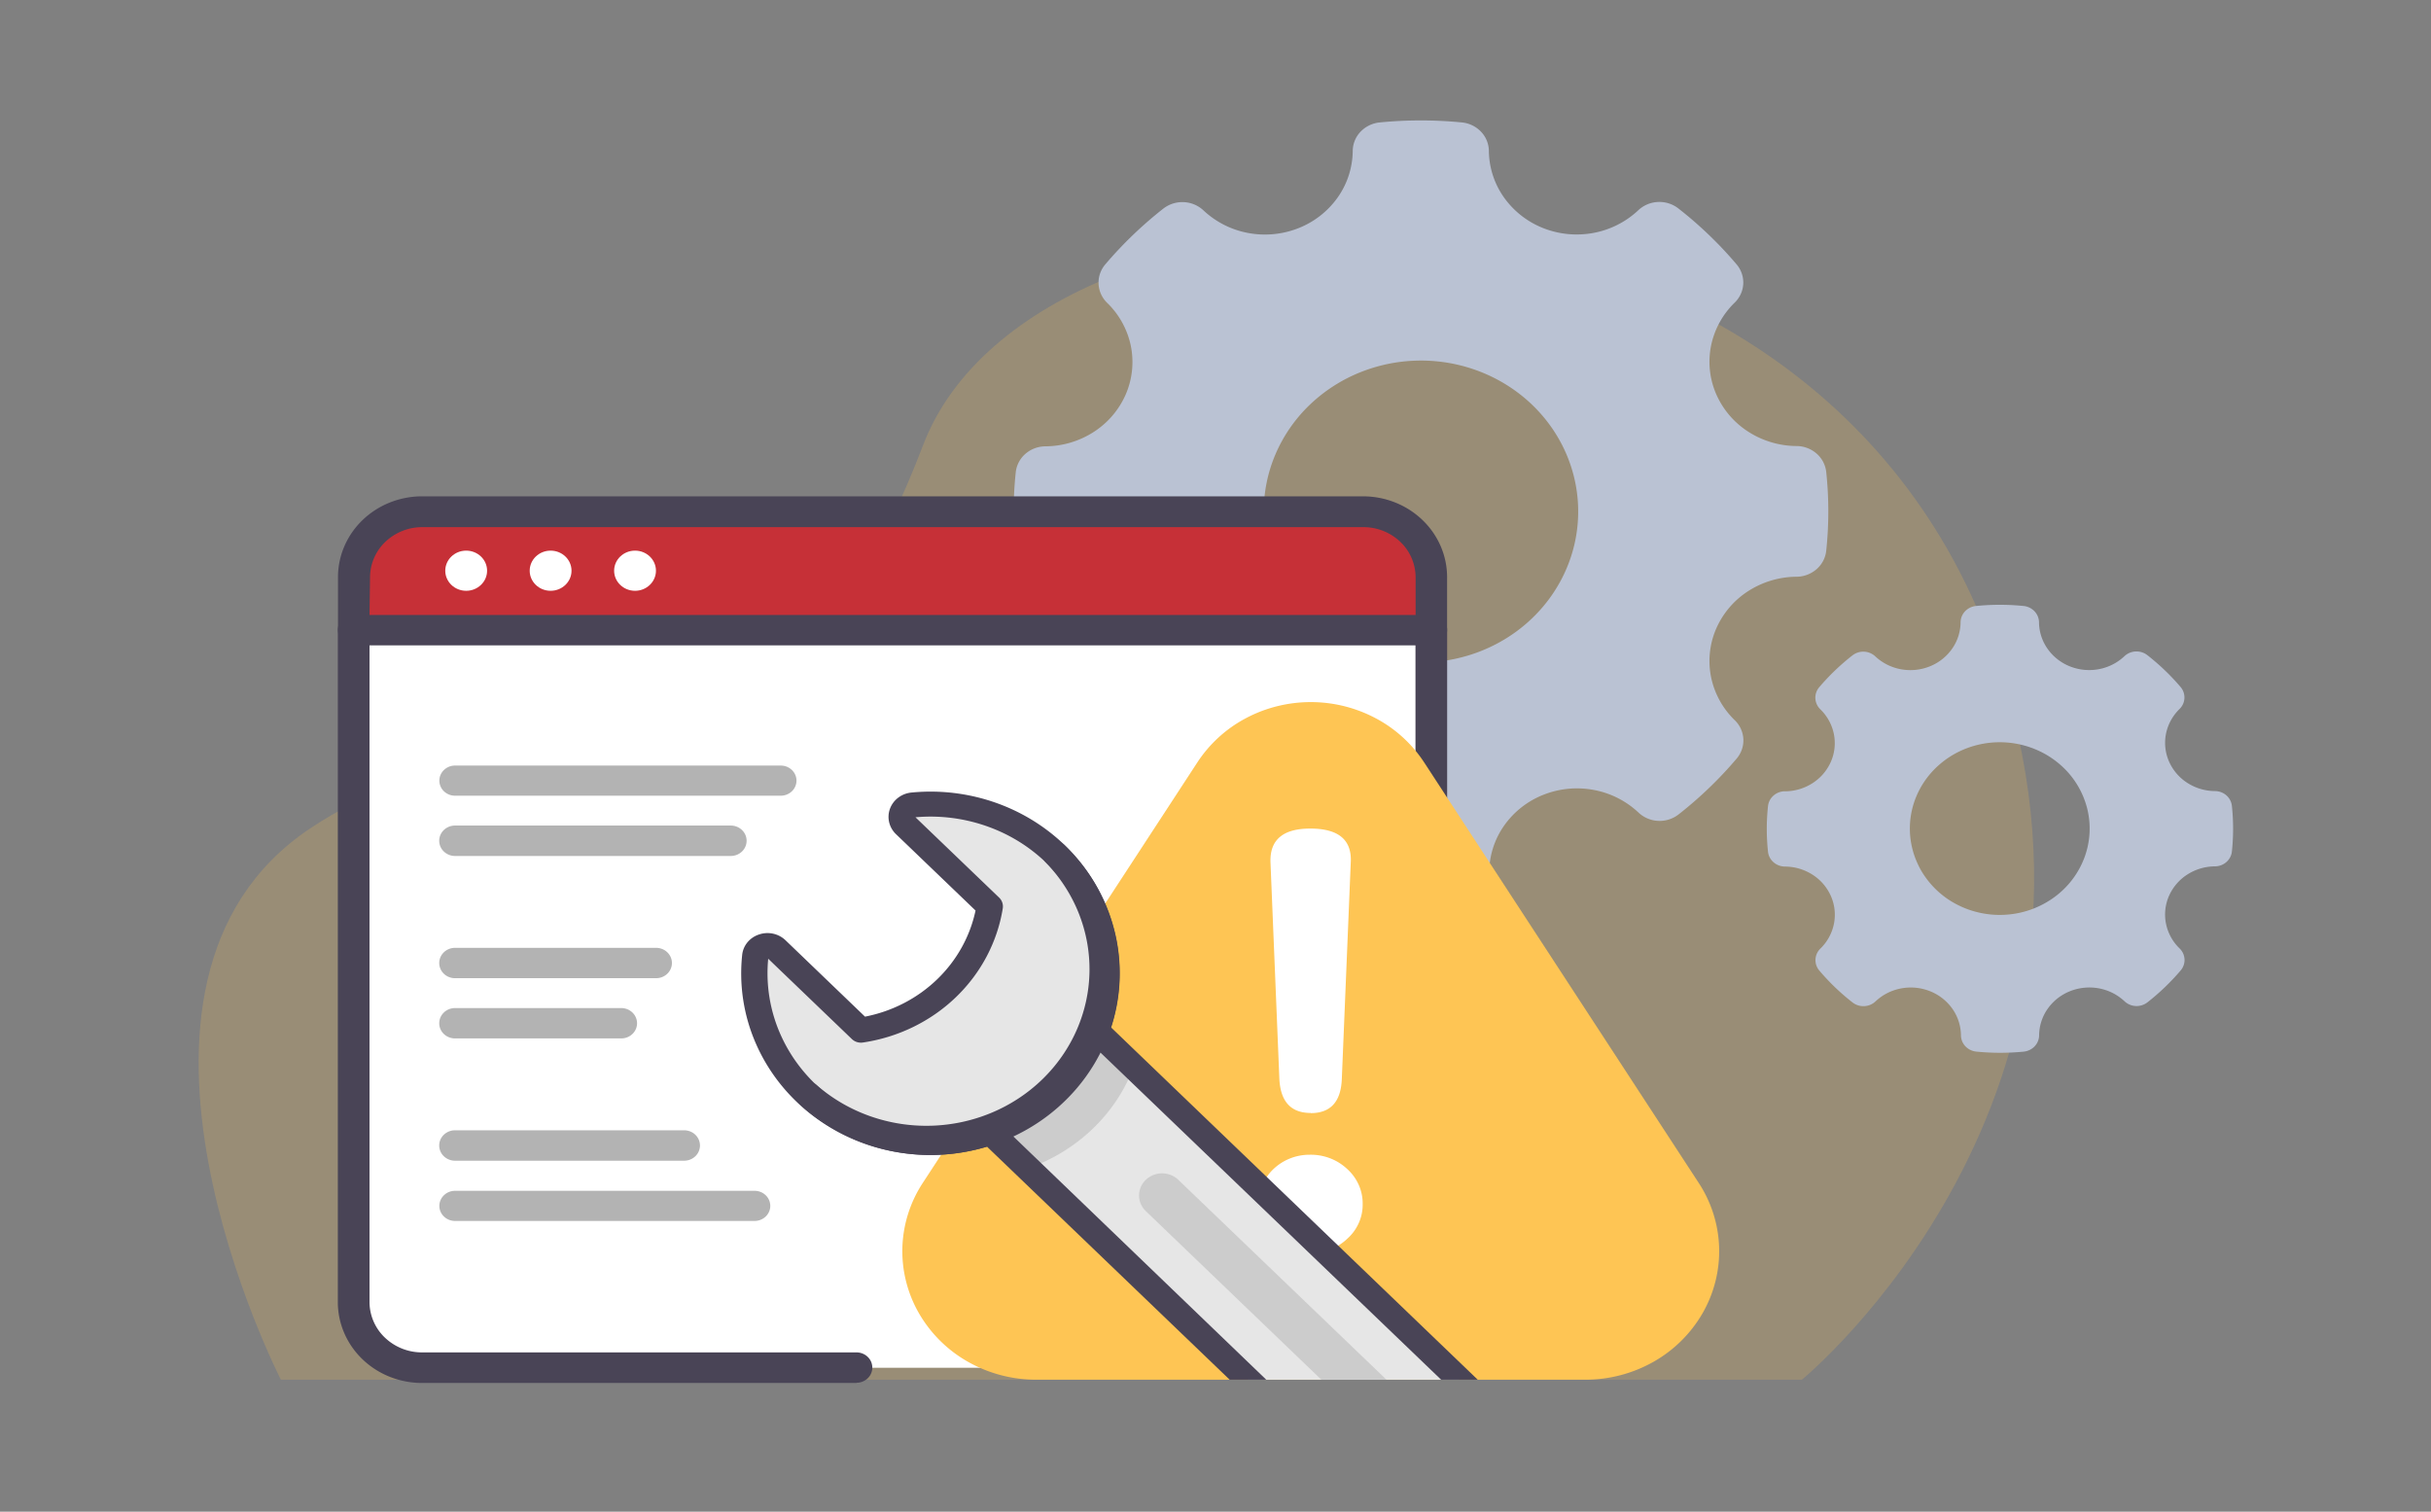 <svg xmlns="http://www.w3.org/2000/svg" width="320" height="199" fill="none" viewBox="0 0 320 199"><rect x="0" y="0" width="320" height="199" fill="#808080" stroke="none"/><g clip-path="url(#a)"><path fill="#FEC554" d="M237.185 181.625H36.975s-26.735-52.095 3.82-72.552 58.818 6.74 80.736-50.522c15.064-39.336 116.57-43.063 141.075 27.573 20.171 58.181-25.421 95.501-25.421 95.501" opacity="0.2"/><path fill="#BAC2D3" d="M137.586 58.755a4.04 4.04 0 0 0-2.622 1 3.74 3.74 0 0 0-1.259 2.423 49.2 49.2 0 0 0 0 10.368c.097.928.547 1.79 1.264 2.419a4.03 4.03 0 0 0 2.624.99c2.274.012 4.493.669 6.381 1.886a11.2 11.2 0 0 1 4.228 4.96 10.7 10.7 0 0 1 .666 6.379 10.96 10.96 0 0 1-3.12 5.666 3.73 3.73 0 0 0-1.114 2.483c-.042.93.274 1.844.887 2.566a52.7 52.7 0 0 0 7.632 7.334 4.07 4.07 0 0 0 2.68.855 4.04 4.04 0 0 0 2.591-1.079 11.7 11.7 0 0 1 5.9-2.998 12 12 0 0 1 6.642.633c2.101.833 3.9 2.243 5.171 4.053a10.8 10.8 0 0 1 1.976 6.122c.01.935.38 1.833 1.038 2.522a4 4 0 0 0 2.526 1.211c3.59.35 7.208.35 10.798 0a4 4 0 0 0 2.519-1.21 3.7 3.7 0 0 0 1.032-2.517 10.8 10.8 0 0 1 1.961-6.128 11.47 11.47 0 0 1 5.166-4.064 12 12 0 0 1 6.644-.64 11.7 11.7 0 0 1 5.904 2.996 4.03 4.03 0 0 0 2.584 1.075 4.05 4.05 0 0 0 2.673-.851 52.3 52.3 0 0 0 7.632-7.334 3.7 3.7 0 0 0 .895-2.57 3.72 3.72 0 0 0-1.122-2.485 10.96 10.96 0 0 1-3.125-5.665 10.7 10.7 0 0 1 .661-6.38 11.2 11.2 0 0 1 4.225-4.963 11.9 11.9 0 0 1 6.38-1.89 4.05 4.05 0 0 0 2.623-1 3.75 3.75 0 0 0 1.265-2.423c.365-3.447.365-6.92 0-10.367a3.75 3.75 0 0 0-1.263-2.418 4.05 4.05 0 0 0-2.618-.998 11.9 11.9 0 0 1-6.378-1.885 11.2 11.2 0 0 1-4.229-4.957 10.7 10.7 0 0 1-.669-6.376 10.96 10.96 0 0 1 3.114-5.667 3.7 3.7 0 0 0 1.122-2.482 3.7 3.7 0 0 0-.895-2.566 52 52 0 0 0-7.645-7.341 4.06 4.06 0 0 0-2.677-.854 4.03 4.03 0 0 0-2.588 1.078 11.73 11.73 0 0 1-5.901 2.994 12 12 0 0 1-6.642-.638 11.5 11.5 0 0 1-5.167-4.056 10.8 10.8 0 0 1-1.971-6.123 3.72 3.72 0 0 0-1.043-2.516 4.02 4.02 0 0 0-2.522-1.21 55.5 55.5 0 0 0-10.798 0 4.02 4.02 0 0 0-2.52 1.214 3.7 3.7 0 0 0-1.037 2.518 10.8 10.8 0 0 1-1.966 6.122 11.47 11.47 0 0 1-5.163 4.058 12 12 0 0 1-6.639.64 11.7 11.7 0 0 1-5.9-2.99 4.05 4.05 0 0 0-2.589-1.07 4.07 4.07 0 0 0-2.676.852 52.7 52.7 0 0 0-7.632 7.335 3.7 3.7 0 0 0-.891 2.572c.042.934.44 1.82 1.118 2.49a10.96 10.96 0 0 1 3.125 5.665 10.7 10.7 0 0 1-.66 6.379 11.2 11.2 0 0 1-4.226 4.963 11.9 11.9 0 0 1-6.38 1.89m41.531-9.772a21.5 21.5 0 0 1 11.684-1.188c3.932.697 7.57 2.472 10.473 5.111 2.904 2.64 4.949 6.03 5.888 9.762a19.1 19.1 0 0 1-.596 11.266c-1.328 3.622-3.72 6.796-6.887 9.14-3.167 2.343-6.974 3.755-10.959 4.065a21.4 21.4 0 0 1-11.498-2.318c-3.519-1.823-6.413-4.585-8.331-7.954a18 18 0 0 1-.956-1.923 19.2 19.2 0 0 1-1.583-7.602 19.2 19.2 0 0 1 1.57-7.604 19.8 19.8 0 0 1 4.483-6.447 20.8 20.8 0 0 1 6.712-4.308m55.825 55.18a2.3 2.3 0 0 0-1.506.582 2.14 2.14 0 0 0-.71 1.401 28 28 0 0 0 0 5.946 2.14 2.14 0 0 0 .715 1.402c.41.366.948.573 1.508.581a6.8 6.8 0 0 1 3.651 1.077 6.4 6.4 0 0 1 2.42 2.836 6.1 6.1 0 0 1 .381 3.649 6.27 6.27 0 0 1-1.786 3.241 2.13 2.13 0 0 0-.638 1.42 2.12 2.12 0 0 0 .507 1.468 29.5 29.5 0 0 0 4.37 4.196c.431.337.976.51 1.532.487a2.3 2.3 0 0 0 1.482-.613 6.7 6.7 0 0 1 3.374-1.719 6.85 6.85 0 0 1 3.801.361 6.56 6.56 0 0 1 2.958 2.32 6.2 6.2 0 0 1 1.126 3.505 2.12 2.12 0 0 0 .603 1.45c.381.394.902.638 1.461.684 2.059.203 4.134.203 6.194 0a2.3 2.3 0 0 0 1.438-.696c.374-.393.585-.905.592-1.438a6.17 6.17 0 0 1 1.124-3.502 6.57 6.57 0 0 1 2.952-2.323 6.9 6.9 0 0 1 3.798-.369 6.7 6.7 0 0 1 3.377 1.707 2.3 2.3 0 0 0 1.482.618 2.32 2.32 0 0 0 1.533-.492 30 30 0 0 0 4.363-4.189c.353-.413.536-.937.512-1.471a2.12 2.12 0 0 0-.643-1.423 6.26 6.26 0 0 1-1.791-3.242 6.1 6.1 0 0 1 .377-3.651 6.4 6.4 0 0 1 2.42-2.84 6.8 6.8 0 0 1 3.653-1.078 2.3 2.3 0 0 0 1.508-.58c.411-.367.665-.866.714-1.402.208-1.977.208-3.97 0-5.947a2.13 2.13 0 0 0-.712-1.403 2.3 2.3 0 0 0-1.51-.579 6.8 6.8 0 0 1-3.65-1.081 6.4 6.4 0 0 1-2.418-2.838 6.1 6.1 0 0 1-.382-3.649 6.3 6.3 0 0 1 1.784-3.242c.386-.383.613-.888.637-1.42a2.12 2.12 0 0 0-.506-1.468 30 30 0 0 0-4.37-4.19 2.32 2.32 0 0 0-1.532-.49 2.3 2.3 0 0 0-1.482.616 6.7 6.7 0 0 1-3.375 1.715 6.86 6.86 0 0 1-3.798-.364 6.56 6.56 0 0 1-2.955-2.321 6.17 6.17 0 0 1-1.124-3.503 2.14 2.14 0 0 0-.607-1.447 2.3 2.3 0 0 0-1.458-.687 31.6 31.6 0 0 0-6.193 0 2.3 2.3 0 0 0-1.46.686 2.13 2.13 0 0 0-.605 1.448 6.16 6.16 0 0 1-1.117 3.5 6.55 6.55 0 0 1-2.945 2.324 6.86 6.86 0 0 1-3.792.375 6.7 6.7 0 0 1-3.377-1.7 2.3 2.3 0 0 0-1.478-.614 2.32 2.32 0 0 0-1.529.49 30 30 0 0 0-4.37 4.189 2.13 2.13 0 0 0-.507 1.47 2.14 2.14 0 0 0 .638 1.424 6.26 6.26 0 0 1 1.791 3.24 6.1 6.1 0 0 1-.377 3.652 6.4 6.4 0 0 1-2.42 2.84 6.8 6.8 0 0 1-3.653 1.078zm23.763-5.59a12.3 12.3 0 0 1 6.681-.674c2.249.4 4.328 1.416 5.988 2.926a11.3 11.3 0 0 1 3.364 5.584 10.94 10.94 0 0 1-.343 6.443 11.4 11.4 0 0 1-3.939 5.225 12.1 12.1 0 0 1-6.267 2.325 12.24 12.24 0 0 1-6.575-1.324 11.6 11.6 0 0 1-4.766-4.547q-.3-.538-.543-1.104a11 11 0 0 1-.904-4.349 11 11 0 0 1 .899-4.351 11.3 11.3 0 0 1 2.565-3.688 11.9 11.9 0 0 1 3.84-2.466"/><path fill="#fff" d="M46.555 82.926h141.873v88.497c0 2.288-.946 4.483-2.632 6.102-1.685 1.618-3.971 2.527-6.355 2.527H55.57c-2.384 0-4.67-.909-6.355-2.527s-2.633-3.814-2.633-6.102V82.926z"/><path fill="#494456" d="M112.764 182.054H55.542c-2.935-.003-5.75-1.124-7.825-3.117s-3.244-4.696-3.247-7.514V82.926c0-.526.217-1.03.604-1.401a2.1 2.1 0 0 1 1.46-.581h141.894a2.1 2.1 0 0 1 1.46.58c.387.372.605.876.605 1.402v35.886c0 .531-.22 1.041-.611 1.416a2.13 2.13 0 0 1-1.474.587 2.13 2.13 0 0 1-1.475-.587 1.96 1.96 0 0 1-.61-1.416v-33.89H48.64v86.501a6.5 6.5 0 0 0 2.026 4.662 7.06 7.06 0 0 0 4.856 1.945h57.221c.552 0 1.082.211 1.472.586.391.375.61.883.61 1.413s-.219 1.039-.61 1.414a2.13 2.13 0 0 1-1.472.585z"/><path fill="#C63037" d="M188.428 82.926H46.555v-6.958c0-2.288.947-4.483 2.632-6.102 1.686-1.618 3.972-2.527 6.355-2.527h123.871c2.384 0 4.67.909 6.355 2.527s2.633 3.814 2.633 6.102v6.958z"/><path fill="#494456" d="M188.428 84.922H46.555a2.1 2.1 0 0 1-1.46-.58 1.94 1.94 0 0 1-.605-1.403v-6.97c.002-2.816 1.166-5.517 3.238-7.51s4.882-3.115 7.814-3.122h123.871c2.936.001 5.752 1.122 7.828 3.115s3.243 4.697 3.245 7.516v6.958c.002.261-.05.52-.152.761a2 2 0 0 1-.445.647 2.1 2.1 0 0 1-.669.434c-.251.1-.52.153-.792.154M48.64 80.957h137.703v-4.956a6.48 6.48 0 0 0-2.015-4.672 7.03 7.03 0 0 0-4.866-1.935H55.591a7.03 7.03 0 0 0-4.867 1.935 6.48 6.48 0 0 0-2.015 4.672z"/><path fill="#fff" d="M61.364 77.772c1.52 0 2.753-1.183 2.753-2.643s-1.232-2.643-2.753-2.643c-1.52 0-2.752 1.183-2.752 2.643s1.232 2.643 2.752 2.643m11.114 0c1.52 0 2.753-1.183 2.753-2.643s-1.232-2.643-2.753-2.643c-1.52 0-2.752 1.183-2.752 2.643s1.232 2.643 2.752 2.643m11.114 0c1.52 0 2.753-1.183 2.753-2.643s-1.232-2.643-2.753-2.643c-1.52 0-2.752 1.183-2.752 2.643s1.232 2.643 2.752 2.643"/><path fill="#FEC554" d="m157.619 100.351-36.157 55.379a16.43 16.43 0 0 0-2.68 8.522 16.4 16.4 0 0 0 2.196 8.649 17.26 17.26 0 0 0 6.466 6.38 18.2 18.2 0 0 0 8.945 2.344h72.306a18.2 18.2 0 0 0 8.942-2.347 17.25 17.25 0 0 0 6.463-6.38 16.4 16.4 0 0 0 2.196-8.648 16.44 16.44 0 0 0-2.681-8.52l-36.157-55.379a17.3 17.3 0 0 0-6.394-5.813 18.2 18.2 0 0 0-8.525-2.113c-2.983 0-5.916.727-8.526 2.113a17.3 17.3 0 0 0-6.394 5.813"/><path fill="#fff" d="M172.449 164.974a6.8 6.8 0 0 1-2.611-.468 6.6 6.6 0 0 1-2.206-1.422 6.2 6.2 0 0 1-1.484-2.078 6 6 0 0 1-.498-2.475 6.2 6.2 0 0 1 .498-2.5 6.4 6.4 0 0 1 1.466-2.122 6.8 6.8 0 0 1 2.205-1.414 7 7 0 0 1 2.603-.486 7.1 7.1 0 0 1 2.658.465 6.9 6.9 0 0 1 2.262 1.419 6.2 6.2 0 0 1 1.523 2.107c.35.796.522 1.654.507 2.518a5.9 5.9 0 0 1-.513 2.483 6.1 6.1 0 0 1-1.517 2.07 6.9 6.9 0 0 1-2.247 1.423c-.84.327-1.74.49-2.646.48m.089-18.462q-3.88 0-4.129-4.421l-1.169-28.525q-.186-4.493 5.237-4.493 5.594 0 5.326 4.493l-1.177 28.525q-.199 4.441-4.088 4.441z"/><path fill="#B3B3B3" d="M102.758 104.745h-42.86a2.1 2.1 0 0 1-1.46-.581 1.94 1.94 0 0 1-.604-1.402c0-.525.217-1.029.605-1.401a2.1 2.1 0 0 1 1.46-.581h42.879c.548 0 1.073.209 1.46.581.388.372.605.876.605 1.401a1.94 1.94 0 0 1-.605 1.402 2.1 2.1 0 0 1-1.46.581zm-6.586 7.936H59.9a2.13 2.13 0 0 1-1.475-.587 1.96 1.96 0 0 1-.61-1.416c0-.531.219-1.04.61-1.415a2.13 2.13 0 0 1 1.474-.587h36.295c.553 0 1.083.211 1.474.587.391.375.61.884.61 1.415s-.219 1.041-.61 1.416a2.13 2.13 0 0 1-1.474.587zm-9.827 16.089H59.899c-.553 0-1.082-.21-1.472-.585a1.96 1.96 0 0 1-.61-1.414c0-.53.22-1.038.61-1.413s.92-.585 1.472-.585h26.467c.552 0 1.081.21 1.472.585.39.375.61.883.61 1.413a1.96 1.96 0 0 1-.61 1.414c-.39.375-.92.585-1.472.585zm-4.59 7.929H59.899c-.553 0-1.082-.21-1.472-.585a1.96 1.96 0 0 1-.61-1.413c0-.53.22-1.039.61-1.414s.92-.585 1.472-.585h21.876c.553 0 1.082.21 1.472.585s.61.884.61 1.414-.22 1.038-.61 1.413-.92.585-1.472.585zm8.279 16.097H59.898a2.13 2.13 0 0 1-1.474-.587 1.96 1.96 0 0 1-.61-1.415c0-.531.219-1.041.61-1.416a2.13 2.13 0 0 1 1.474-.586h30.156c.553 0 1.084.21 1.475.586.39.375.61.885.61 1.416s-.22 1.04-.61 1.415a2.13 2.13 0 0 1-1.475.587zm9.276 7.929H59.898a2.1 2.1 0 0 1-1.46-.581 1.94 1.94 0 0 1-.604-1.401c0-.526.217-1.03.605-1.402a2.1 2.1 0 0 1 1.46-.581H99.33a2.1 2.1 0 0 1 1.46.581c.387.372.604.876.604 1.402s-.217 1.03-.604 1.401a2.1 2.1 0 0 1-1.46.581z"/><path fill="#E6E6E6" d="m142.053 133.541-13.902 13.348 36.171 34.736h27.802z"/><path fill="#CCC" d="m143.257 134.704 5.98 5.742a22.2 22.2 0 0 1-5.409 8.154 23.4 23.4 0 0 1-8.492 5.193l-5.98-5.742z"/><path fill="#E6E6E6" d="M139.788 113.229c2.765 2.656 4.785 5.939 5.873 9.546a21.4 21.4 0 0 1 .348 11.082 21.96 21.96 0 0 1-5.261 9.868c-2.593 2.811-5.884 4.947-9.567 6.209a24.1 24.1 0 0 1-11.499 1.007 23.7 23.7 0 0 1-10.578-4.442c-3.08-2.314-5.5-5.338-7.036-8.792a21.47 21.47 0 0 1-1.746-10.959c.03-.297.148-.579.34-.814s.449-.413.742-.513.61-.118.913-.051.58.215.799.427l11.1 10.658c4.258-.645 8.194-2.568 11.243-5.495s5.054-6.704 5.727-10.793l-11.107-10.638a1.55 1.55 0 0 1-.439-.765 1.5 1.5 0 0 1 .053-.871 1.57 1.57 0 0 1 .528-.71c.243-.185.535-.299.842-.33a24 24 0 0 1 10.111 1.161 23.3 23.3 0 0 1 8.614 5.215"/><path fill="#CCC" d="M155.107 155.313a3.1 3.1 0 0 0-2.143-.85 3.1 3.1 0 0 0-2.141.854 2.85 2.85 0 0 0-.885 2.057c0 .771.32 1.511.889 2.056l23.109 22.195h8.574z"/><path fill="#494456" d="M131.62 147.899a1.73 1.73 0 0 0-.84-.445 1.77 1.77 0 0 0-.956.062 22.3 22.3 0 0 1-10.637.979 21.96 21.96 0 0 1-9.813-4.061c-2.863-2.126-5.12-4.911-6.563-8.097a19.9 19.9 0 0 1-1.691-10.131l11.011 10.573c.19.183.422.32.678.4.257.079.529.098.794.056 4.622-.687 8.895-2.768 12.203-5.942s5.476-7.277 6.192-11.714a1.6 1.6 0 0 0-.065-.765 1.64 1.64 0 0 0-.416-.656l-11.011-10.572a22.3 22.3 0 0 1 10.551 1.623 21.4 21.4 0 0 1 8.432 6.302 20.2 20.2 0 0 1 4.227 9.423c.56 3.433.208 6.945-1.024 10.213-.112.293-.134.61-.063.915s.231.583.463.803l46.61 44.76h4.817l-48.255-46.366a23 23 0 0 0 .685-11.664 23.5 23.5 0 0 0-5.151-10.583c-2.602-3.065-5.955-5.462-9.758-6.977a25.85 25.85 0 0 0-12.037-1.707 3.45 3.45 0 0 0-1.741.658 3.23 3.23 0 0 0-1.103 1.452 3.1 3.1 0 0 0-.12 1.793 3.2 3.2 0 0 0 .9 1.575l10.474 10.057c-.729 3.443-2.498 6.603-5.085 9.087s-5.878 4.182-9.463 4.882l-10.467-10.057a3.4 3.4 0 0 0-1.637-.867 3.46 3.46 0 0 0-1.866.114 3.3 3.3 0 0 0-1.516 1.039 3.1 3.1 0 0 0-.686 1.663 23.04 23.04 0 0 0 1.77 11.566c1.578 3.655 4.076 6.877 7.27 9.377a25.4 25.4 0 0 0 11.032 4.946c4.047.747 8.223.517 12.155-.667l31.945 30.679h4.817z"/><path fill="#494456" d="M122.522 152.042c-6.489.01-12.722-2.429-17.356-6.792a1.62 1.62 0 0 1-.517-1.159 1.6 1.6 0 0 1 .486-1.17 1.75 1.75 0 0 1 1.207-.498c.455-.005.894.163 1.219.468 4.108 3.558 9.487 5.456 15.017 5.299s10.783-2.357 14.664-6.142 6.092-8.862 6.17-14.173-1.982-10.447-5.75-14.335a1.6 1.6 0 0 1-.468-1.154 1.6 1.6 0 0 1 .502-1.14 1.75 1.75 0 0 1 1.187-.482 1.75 1.75 0 0 1 1.201.45c3.465 3.332 5.828 7.572 6.795 12.188a23.04 23.04 0 0 1-1.362 13.763c-1.854 4.359-5.007 8.096-9.063 10.742s-8.835 4.085-13.739 4.135z"/></g><defs><clipPath id="a"><path fill="#fff" d="M26.15 15.858h267.755v166.196H26.15z"/></clipPath></defs></svg>